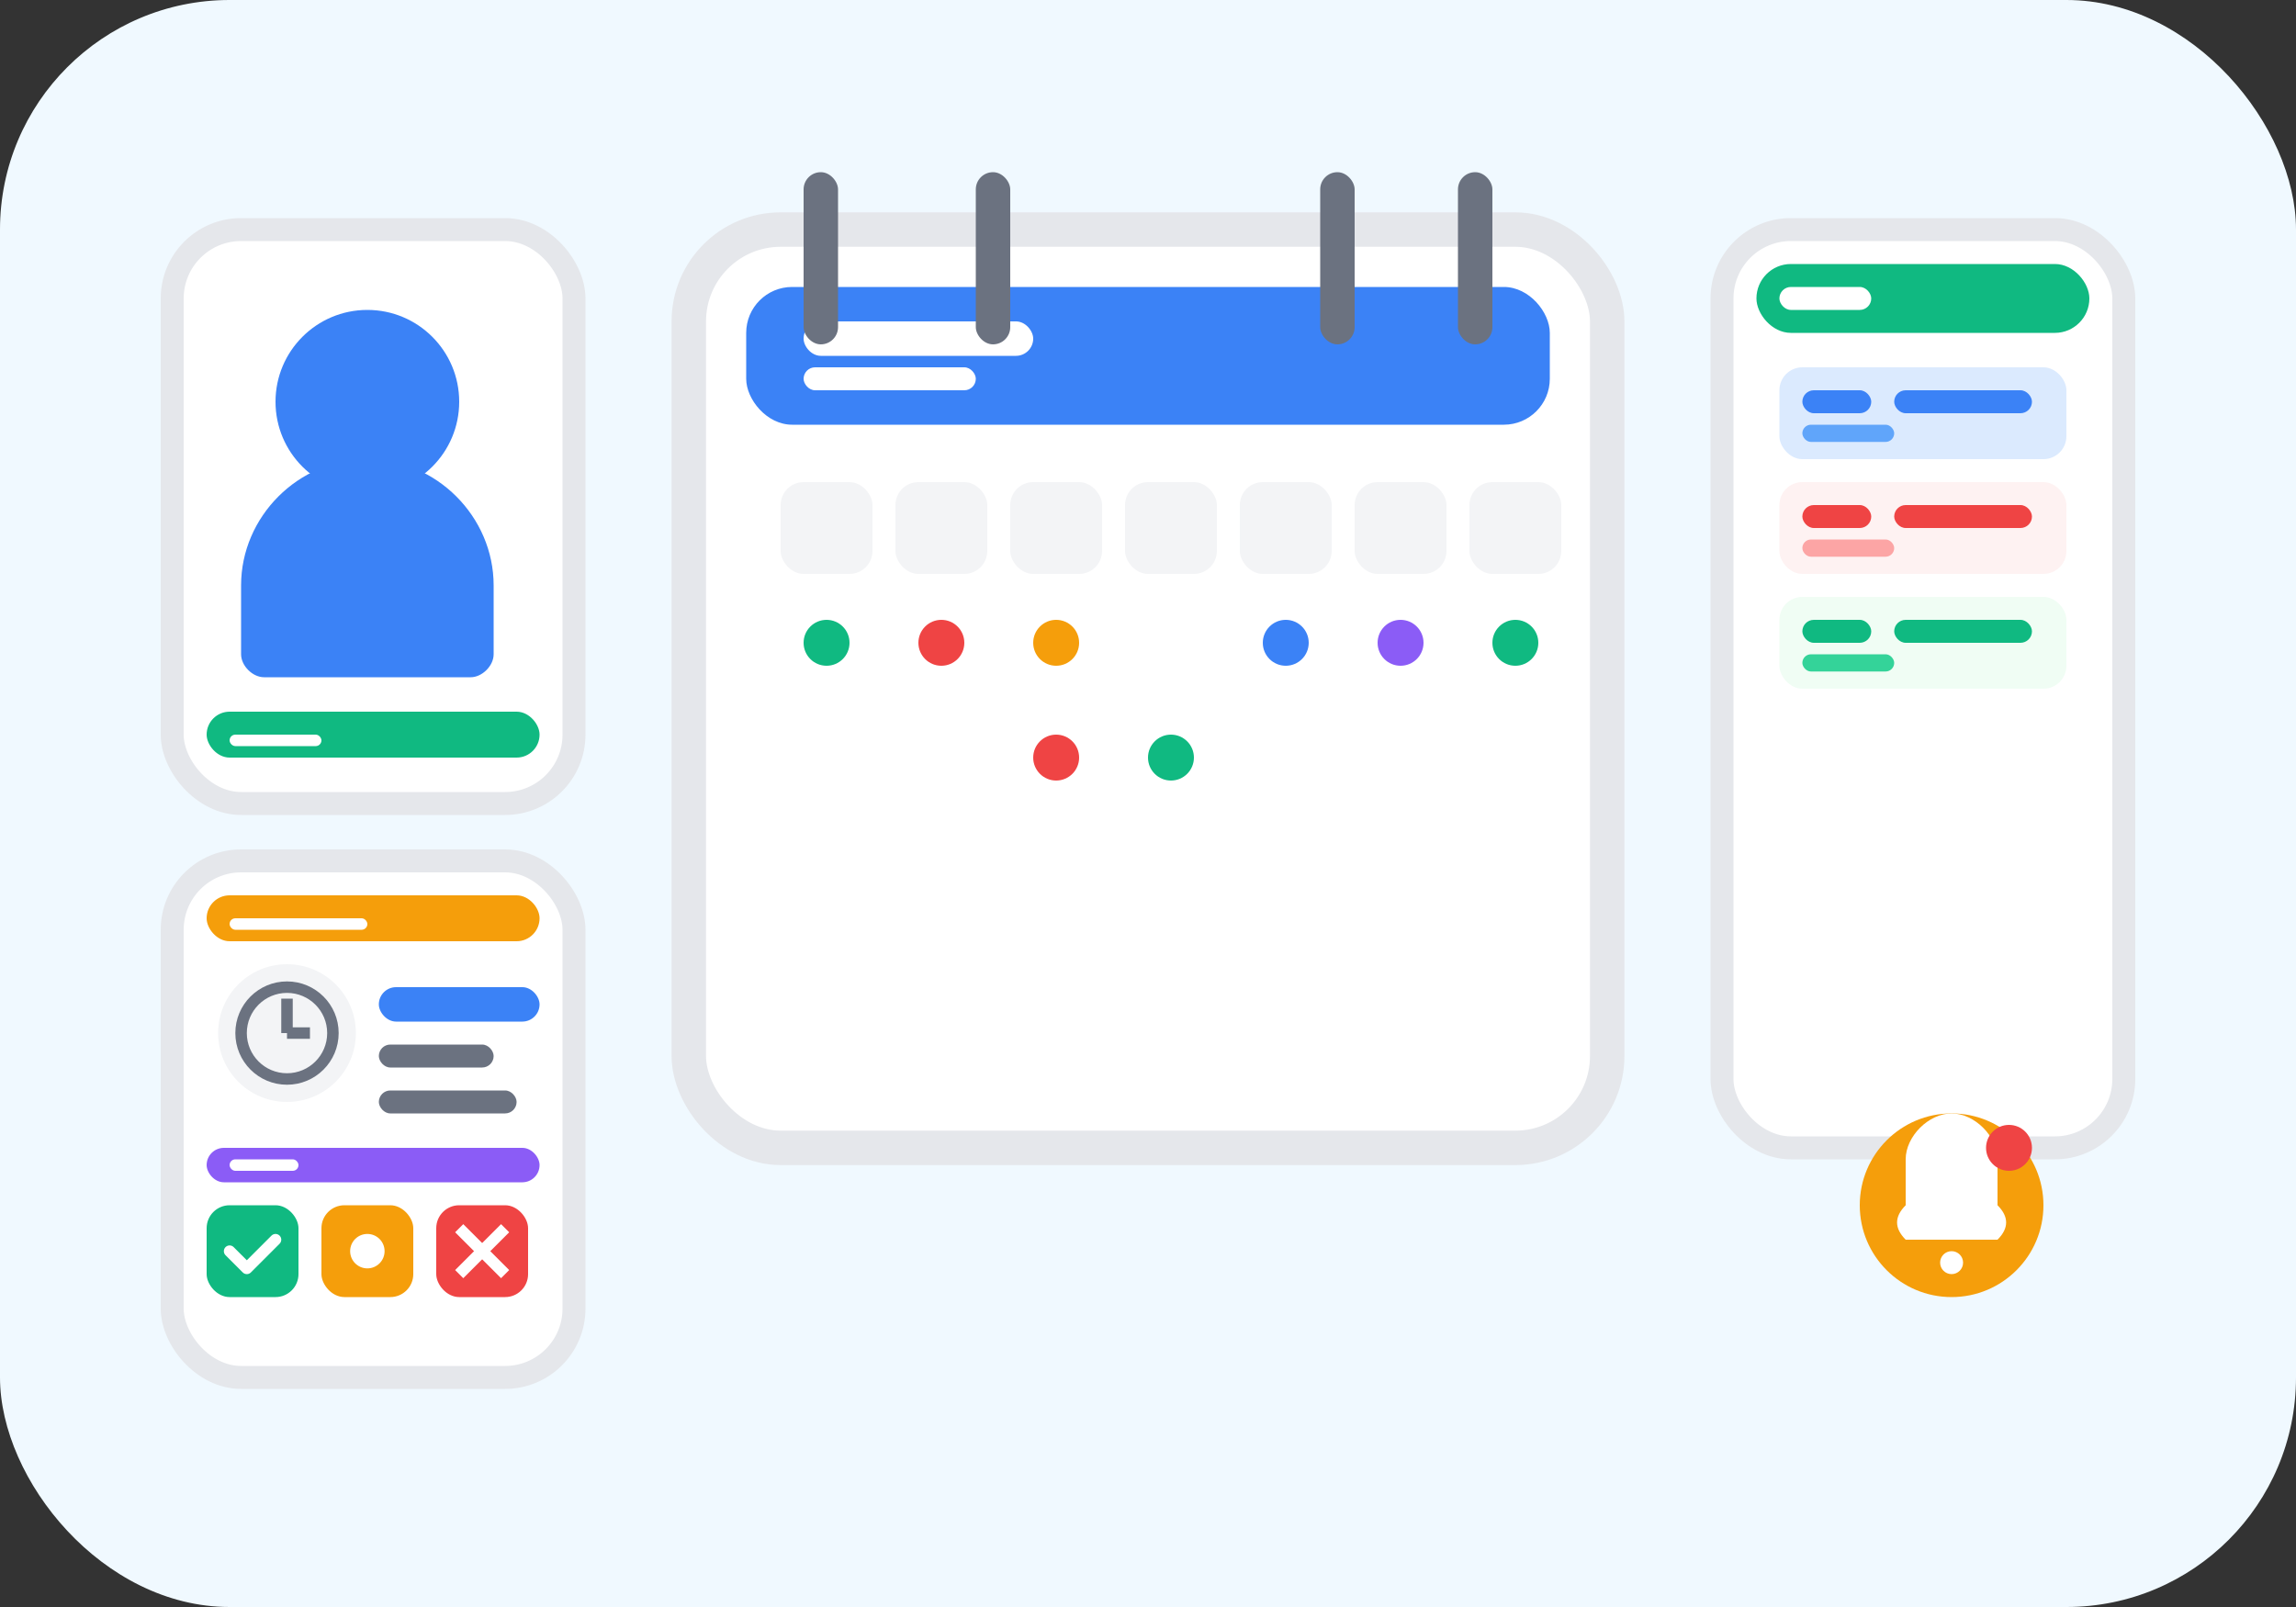 <svg width="200" height="140" viewBox="0 0 200 140" fill="none" xmlns="http://www.w3.org/2000/svg">
  <rect x="0" y="0" width="200" height="140" fill="#333333" stroke="none"/>
  <rect width="200" height="140" rx="20" fill="#F0F9FF"/>
  
  <!-- Main calendar -->
  <rect x="60" y="20" width="80" height="80" rx="8" fill="#FFFFFF" stroke="#E5E7EB" stroke-width="3"/>
  
  <!-- Calendar header -->
  <rect x="65" y="25" width="70" height="12" rx="4" fill="#3B82F6"/>
  <rect x="70" y="28" width="20" height="3" rx="1.5" fill="#FFFFFF"/>
  <rect x="70" y="32" width="15" height="2" rx="1" fill="#FFFFFF"/>
  
  <!-- Calendar binding -->
  <rect x="70" y="15" width="3" height="15" rx="1.5" fill="#6B7280"/>
  <rect x="85" y="15" width="3" height="15" rx="1.5" fill="#6B7280"/>
  <rect x="115" y="15" width="3" height="15" rx="1.5" fill="#6B7280"/>
  <rect x="127" y="15" width="3" height="15" rx="1.5" fill="#6B7280"/>
  
  <!-- Calendar grid -->
  <!-- Week days -->
  <rect x="68" y="42" width="8" height="8" rx="2" fill="#F3F4F6"/>
  <rect x="78" y="42" width="8" height="8" rx="2" fill="#F3F4F6"/>
  <rect x="88" y="42" width="8" height="8" rx="2" fill="#F3F4F6"/>
  <rect x="98" y="42" width="8" height="8" rx="2" fill="#F3F4F6"/>
  <rect x="108" y="42" width="8" height="8" rx="2" fill="#F3F4F6"/>
  <rect x="118" y="42" width="8" height="8" rx="2" fill="#F3F4F6"/>
  <rect x="128" y="42" width="8" height="8" rx="2" fill="#F3F4F6"/>
  
  <!-- Calendar days with appointments -->
  <rect x="68" y="52" width="8" height="8" rx="2" fill="#FFFFFF"/>
  <circle cx="72" cy="56" r="2" fill="#10B981"/>
  
  <rect x="78" y="52" width="8" height="8" rx="2" fill="#FFFFFF"/>
  <circle cx="82" cy="56" r="2" fill="#EF4444"/>
  
  <rect x="88" y="52" width="8" height="8" rx="2" fill="#FFFFFF"/>
  <circle cx="92" cy="56" r="2" fill="#F59E0B"/>
  
  <rect x="98" y="52" width="8" height="8" rx="2" fill="#FFFFFF"/>
  
  <rect x="108" y="52" width="8" height="8" rx="2" fill="#FFFFFF"/>
  <circle cx="112" cy="56" r="2" fill="#3B82F6"/>
  
  <rect x="118" y="52" width="8" height="8" rx="2" fill="#FFFFFF"/>
  <circle cx="122" cy="56" r="2" fill="#8B5CF6"/>
  
  <rect x="128" y="52" width="8" height="8" rx="2" fill="#FFFFFF"/>
  <circle cx="132" cy="56" r="2" fill="#10B981"/>
  
  <!-- Second row -->
  <rect x="68" y="62" width="8" height="8" rx="2" fill="#FFFFFF"/>
  <rect x="78" y="62" width="8" height="8" rx="2" fill="#FFFFFF"/>
  <rect x="88" y="62" width="8" height="8" rx="2" fill="#FFFFFF"/>
  <circle cx="92" cy="66" r="2" fill="#EF4444"/>
  
  <rect x="98" y="62" width="8" height="8" rx="2" fill="#FFFFFF"/>
  <circle cx="102" cy="66" r="2" fill="#10B981"/>
  
  <rect x="108" y="62" width="8" height="8" rx="2" fill="#FFFFFF"/>
  <rect x="118" y="62" width="8" height="8" rx="2" fill="#FFFFFF"/>
  <rect x="128" y="62" width="8" height="8" rx="2" fill="#FFFFFF"/>
  
  <!-- Time slots panel -->
  <rect x="150" y="20" width="35" height="80" rx="6" fill="#FFFFFF" stroke="#E5E7EB" stroke-width="2"/>
  <rect x="153" y="23" width="29" height="6" rx="3" fill="#10B981"/>
  <rect x="155" y="25" width="8" height="2" rx="1" fill="#FFFFFF"/>
  
  <!-- Available time slots -->
  <rect x="155" y="32" width="25" height="8" rx="2" fill="#DBEAFE"/>
  <rect x="157" y="34" width="6" height="2" rx="1" fill="#3B82F6"/>
  <rect x="165" y="34" width="12" height="2" rx="1" fill="#3B82F6"/>
  <rect x="157" y="37" width="8" height="1.5" rx="0.75" fill="#60A5FA"/>
  
  <rect x="155" y="42" width="25" height="8" rx="2" fill="#FEF2F2"/>
  <rect x="157" y="44" width="6" height="2" rx="1" fill="#EF4444"/>
  <rect x="165" y="44" width="12" height="2" rx="1" fill="#EF4444"/>
  <rect x="157" y="47" width="8" height="1.5" rx="0.75" fill="#FCA5A5"/>
  
  <rect x="155" y="52" width="25" height="8" rx="2" fill="#F0FDF4"/>
  <rect x="157" y="54" width="6" height="2" rx="1" fill="#10B981"/>
  <rect x="165" y="54" width="12" height="2" rx="1" fill="#10B981"/>
  <rect x="157" y="57" width="8" height="1.5" rx="0.75" fill="#34D399"/>
  
  <!-- Customer profile -->
  <rect x="15" y="20" width="35" height="50" rx="6" fill="#FFFFFF" stroke="#E5E7EB" stroke-width="2"/>
  <circle cx="32" cy="35" r="8" fill="#3B82F6"/>
  <path d="M32 40C38 40 43 45 43 51V57C43 58 42 59 41 59H23C22 59 21 58 21 57V51C21 45 26 40 32 40Z" fill="#3B82F6"/>
  <rect x="18" y="62" width="29" height="4" rx="2" fill="#10B981"/>
  <rect x="20" y="64" width="8" height="1" rx="0.5" fill="#FFFFFF"/>
  
  <!-- Appointment details -->
  <rect x="15" y="75" width="35" height="45" rx="6" fill="#FFFFFF" stroke="#E5E7EB" stroke-width="2"/>
  <rect x="18" y="78" width="29" height="4" rx="2" fill="#F59E0B"/>
  <rect x="20" y="80" width="12" height="1" rx="0.5" fill="#FFFFFF"/>
  
  <!-- Clock icon -->
  <circle cx="25" cy="90" r="6" fill="#F3F4F6"/>
  <circle cx="25" cy="90" r="4" stroke="#6B7280" stroke-width="1" fill="none"/>
  <line x1="25" y1="90" x2="25" y2="87" stroke="#6B7280" stroke-width="1"/>
  <line x1="25" y1="90" x2="27" y2="90" stroke="#6B7280" stroke-width="1"/>
  
  <!-- Service type -->
  <rect x="33" y="86" width="14" height="3" rx="1.5" fill="#3B82F6"/>
  <rect x="33" y="91" width="10" height="2" rx="1" fill="#6B7280"/>
  <rect x="33" y="95" width="12" height="2" rx="1" fill="#6B7280"/>
  
  <!-- Duration indicator -->
  <rect x="18" y="100" width="29" height="3" rx="1.5" fill="#8B5CF6"/>
  <rect x="20" y="101" width="6" height="1" rx="0.5" fill="#FFFFFF"/>
  
  <!-- Status indicators -->
  <rect x="18" y="105" width="8" height="8" rx="2" fill="#10B981"/>
  <path d="M20 109L21.5 110.5L24 108" stroke="#FFFFFF" stroke-width="1" stroke-linecap="round" stroke-linejoin="round"/>
  
  <rect x="28" y="105" width="8" height="8" rx="2" fill="#F59E0B"/>
  <circle cx="32" cy="109" r="1.5" fill="#FFFFFF"/>
  
  <rect x="38" y="105" width="8" height="8" rx="2" fill="#EF4444"/>
  <line x1="40" y1="107" x2="44" y2="111" stroke="#FFFFFF" stroke-width="1"/>
  <line x1="44" y1="107" x2="40" y2="111" stroke="#FFFFFF" stroke-width="1"/>
  
  <!-- Notification bell -->
  <circle cx="170" cy="105" r="8" fill="#F59E0B"/>
  <path d="M166 101C166 99 168 97 170 97C172 97 174 99 174 101V105C175 106 175 107 174 108H166C165 107 165 106 166 105V101Z" fill="#FFFFFF"/>
  <circle cx="170" cy="110" r="1" fill="#FFFFFF"/>
  <circle cx="175" cy="100" r="2" fill="#EF4444"/>
</svg>